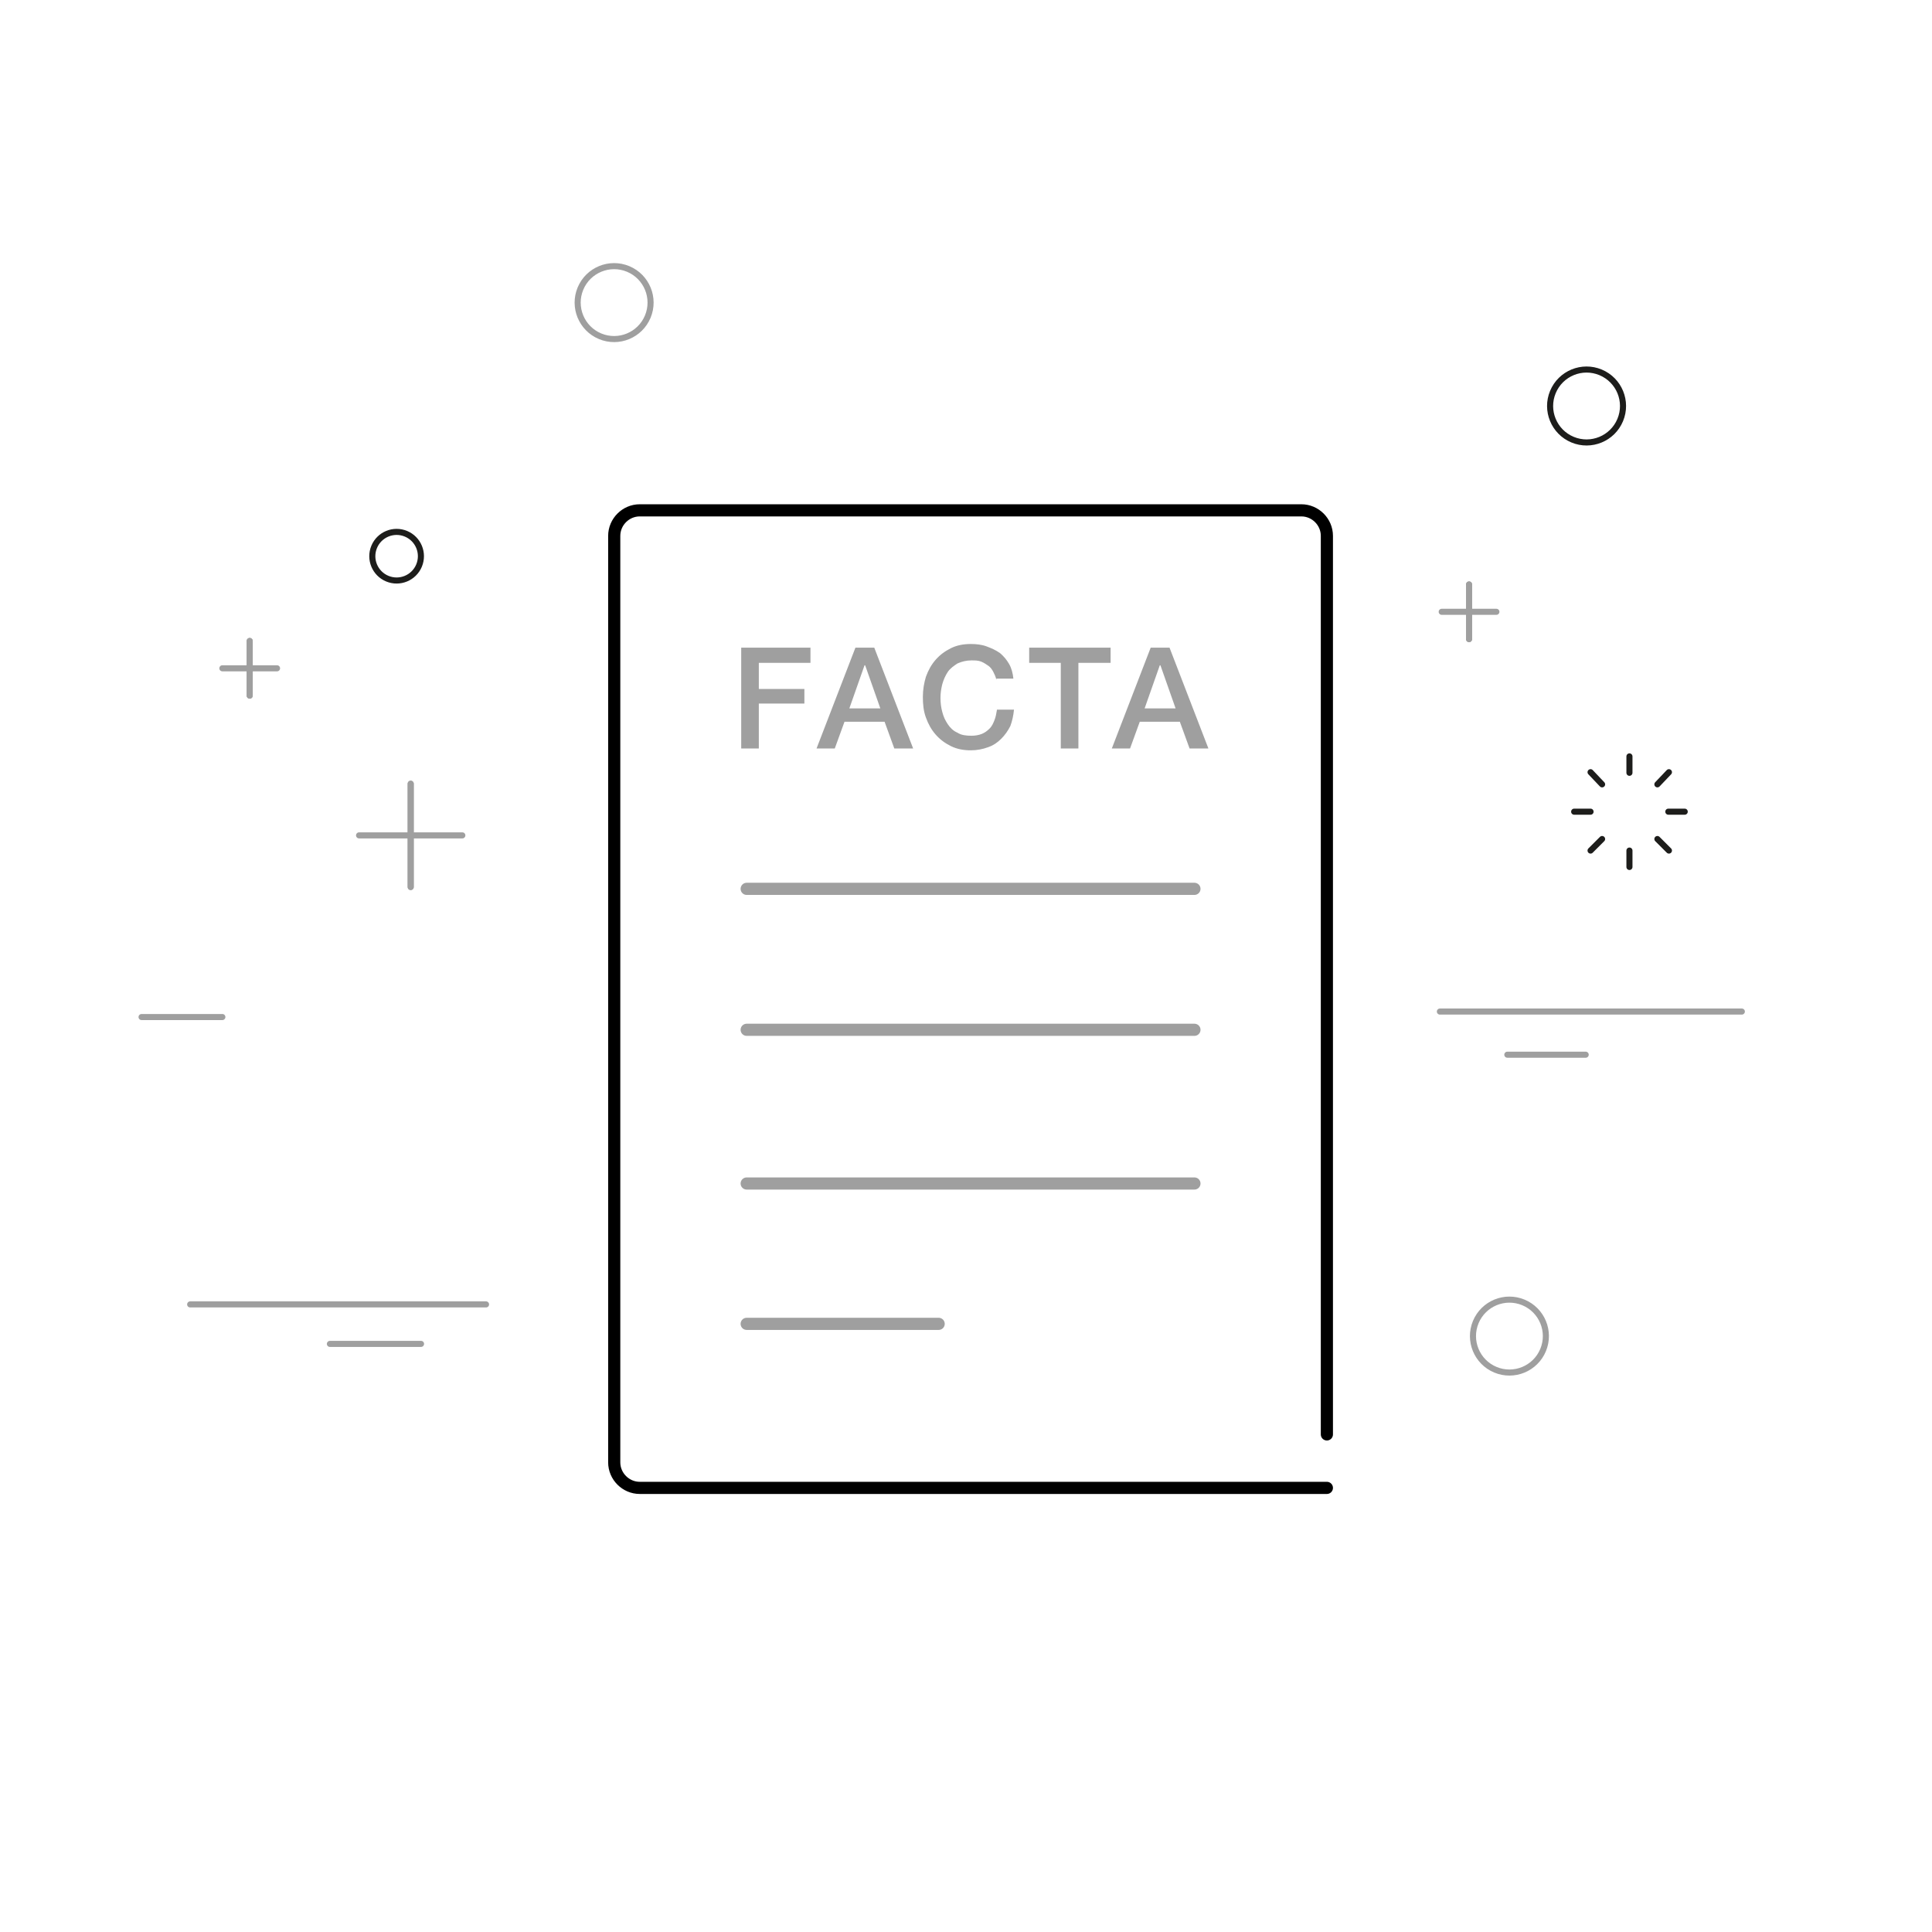 <?xml version="1.0" encoding="utf-8"?>
<!-- Generator: Adobe Illustrator 20.1.0, SVG Export Plug-In . SVG Version: 6.00 Build 0)  -->
<svg version="1.1" id="Layer_2" xmlns="http://www.w3.org/2000/svg" xmlns:xlink="http://www.w3.org/1999/xlink" x="0px" y="0px"
	 viewBox="0 0 318 318" enable-background="new 0 0 318 318" xml:space="preserve">
<line fill="none" stroke="#9F9F9F" stroke-linecap="round" stroke-linejoin="round" stroke-miterlimit="10" x1="23.3" y1="167.4" x2="36.6" y2="167.4"/>
<line fill="none" stroke="#9F9F9F" stroke-linecap="round" stroke-linejoin="round" stroke-miterlimit="10" x1="241.8" y1="96.2" x2="241.8" y2="105.2"/>
<line fill="none" stroke="#9F9F9F" stroke-linecap="round" stroke-linejoin="round" stroke-miterlimit="10" x1="241.8" y1="96.2" x2="241.8" y2="105.2"/>
<line fill="none" stroke="#9F9F9F" stroke-linecap="round" stroke-linejoin="round" stroke-miterlimit="10" x1="246.3" y1="100.7" x2="237.3" y2="100.7"/>
<line fill="none" stroke="#1D1D1B" stroke-linecap="round" stroke-miterlimit="10" x1="268.2" y1="124.5" x2="268.2" y2="127.2"/>
<line fill="none" stroke="#1D1D1B" stroke-linecap="round" stroke-miterlimit="10" x1="261.8" y1="127.1" x2="263.7" y2="129.1"/>
<line fill="none" stroke="#1D1D1B" stroke-linecap="round" stroke-miterlimit="10" x1="259.1" y1="133.6" x2="261.8" y2="133.6"/>
<line fill="none" stroke="#1D1D1B" stroke-linecap="round" stroke-miterlimit="10" x1="261.8" y1="140" x2="263.7" y2="138.1"/>
<line fill="none" stroke="#1D1D1B" stroke-linecap="round" stroke-miterlimit="10" x1="268.2" y1="142.7" x2="268.2" y2="140"/>
<line fill="none" stroke="#1D1D1B" stroke-linecap="round" stroke-miterlimit="10" x1="274.7" y1="140" x2="272.8" y2="138.1"/>
<line fill="none" stroke="#1D1D1B" stroke-linecap="round" stroke-miterlimit="10" x1="277.3" y1="133.6" x2="274.6" y2="133.6"/>
<line fill="none" stroke="#1D1D1B" stroke-linecap="round" stroke-miterlimit="10" x1="274.7" y1="127.1" x2="272.8" y2="129.1"/>
<ellipse transform="matrix(0.385 -0.923 0.923 0.385 99.001 282.011)" fill="none" stroke="#1D1D1B" stroke-linecap="round" stroke-miterlimit="10" cx="261" cy="66.8" rx="6" ry="6"/>
<ellipse transform="matrix(0.385 -0.923 0.923 0.385 16.231 123.857)" fill="none" stroke="#9F9F9F" stroke-linecap="round" stroke-miterlimit="10" cx="101" cy="49.8" rx="6" ry="6"/>
<ellipse transform="matrix(0.385 -0.923 0.923 0.385 -50.025 364.473)" fill="none" stroke="#9F9F9F" stroke-linecap="round" stroke-miterlimit="10" cx="248.3" cy="219.8" rx="6" ry="6"/>
<line fill="none" stroke="#9F9F9F" stroke-linecap="round" stroke-linejoin="round" stroke-miterlimit="10" x1="237" y1="166.5" x2="286.7" y2="166.5"/>
<line fill="none" stroke="#9F9F9F" stroke-linecap="round" stroke-linejoin="round" stroke-miterlimit="10" x1="248.1" y1="173.6" x2="261" y2="173.6"/>
<line fill="none" stroke="#9F9F9F" stroke-linecap="round" stroke-linejoin="round" stroke-miterlimit="10" x1="31.3" y1="214.7" x2="80" y2="214.7"/>
<line fill="none" stroke="#9F9F9F" stroke-linecap="round" stroke-linejoin="round" stroke-miterlimit="10" x1="54.3" y1="221.2" x2="69.3" y2="221.2"/>
<line fill="none" stroke="#9F9F9F" stroke-linecap="round" stroke-linejoin="round" stroke-miterlimit="10" x1="67.6" y1="129" x2="67.6" y2="146"/>
<line fill="none" stroke="#9F9F9F" stroke-linecap="round" stroke-linejoin="round" stroke-miterlimit="10" x1="67.6" y1="129" x2="67.6" y2="146"/>
<line fill="none" stroke="#9F9F9F" stroke-linecap="round" stroke-linejoin="round" stroke-miterlimit="10" x1="76.1" y1="137.5" x2="59.1" y2="137.5"/>
<line fill="none" stroke="#9F9F9F" stroke-linecap="round" stroke-linejoin="round" stroke-miterlimit="10" x1="41.1" y1="105.5" x2="41.1" y2="114.5"/>
<line fill="none" stroke="#9F9F9F" stroke-linecap="round" stroke-linejoin="round" stroke-miterlimit="10" x1="41.1" y1="105.5" x2="41.1" y2="114.5"/>
<line fill="none" stroke="#9F9F9F" stroke-linecap="round" stroke-linejoin="round" stroke-miterlimit="10" x1="45.6" y1="110" x2="36.6" y2="110"/>
<ellipse transform="matrix(0.385 -0.923 0.923 0.385 -44.275 116.501)" fill="none" stroke="#1D1D1B" stroke-linecap="round" stroke-miterlimit="10" cx="65.2" cy="91.5" rx="4" ry="4"/>
<g>
	<path fill="none" stroke="#000000" stroke-width="2" stroke-linecap="round" stroke-linejoin="round" stroke-miterlimit="10" d="
		M218.4,244.9h-92.9h-20.2c-2.3,0-4.2-1.9-4.2-4.2v-20.8V88.2c0-2.3,1.9-4.2,4.2-4.2h0H194h20.2c2.3,0,4.2,1.9,4.2,4.2V106v130.1"/>
	
		<line fill="none" stroke="#9F9F9F" stroke-width="2" stroke-linecap="round" stroke-linejoin="round" stroke-miterlimit="10" x1="122.9" y1="146.3" x2="196.6" y2="146.3"/>
	
		<line fill="none" stroke="#9F9F9F" stroke-width="2" stroke-linecap="round" stroke-linejoin="round" stroke-miterlimit="10" x1="122.9" y1="169.5" x2="196.6" y2="169.5"/>
	
		<line fill="none" stroke="#9F9F9F" stroke-width="2" stroke-linecap="round" stroke-linejoin="round" stroke-miterlimit="10" x1="122.9" y1="194.8" x2="196.6" y2="194.8"/>
	
		<line fill="none" stroke="#9F9F9F" stroke-width="2" stroke-linecap="round" stroke-linejoin="round" stroke-miterlimit="10" x1="122.9" y1="217.9" x2="154.5" y2="217.9"/>
	<g>
		<path fill="#9F9F9F" d="M122,106.6h11.4v2.5h-8.5v4.3h7.5v2.4h-7.5v7.4H122V106.6z"/>
		<path fill="#9F9F9F" d="M140.8,106.6h3.1l6.4,16.6h-3.1l-1.6-4.4H139l-1.6,4.4h-3L140.8,106.6z M139.8,116.6h5.1l-2.5-7.1h-0.1
			L139.8,116.6z"/>
		<path fill="#9F9F9F" d="M164,111.9c-0.1-0.5-0.3-0.9-0.5-1.3c-0.2-0.4-0.5-0.8-0.8-1s-0.7-0.5-1.2-0.7c-0.5-0.2-1-0.2-1.6-0.2
			c-0.9,0-1.6,0.2-2.3,0.5c-0.6,0.4-1.2,0.8-1.6,1.4c-0.4,0.6-0.7,1.3-0.9,2c-0.2,0.8-0.3,1.5-0.3,2.3c0,0.8,0.1,1.6,0.3,2.3
			c0.2,0.8,0.5,1.4,0.9,2c0.4,0.6,0.9,1.1,1.6,1.4c0.6,0.4,1.4,0.5,2.3,0.5c0.6,0,1.2-0.1,1.7-0.3c0.5-0.2,0.9-0.5,1.3-0.9
			c0.4-0.4,0.6-0.9,0.8-1.4c0.2-0.5,0.3-1.1,0.4-1.7h2.8c-0.1,1-0.3,1.9-0.6,2.7c-0.4,0.8-0.9,1.5-1.5,2.1c-0.6,0.6-1.3,1.1-2.2,1.4
			c-0.8,0.3-1.8,0.5-2.8,0.5c-1.2,0-2.3-0.2-3.3-0.7c-1-0.5-1.8-1.1-2.5-1.9c-0.7-0.8-1.2-1.7-1.6-2.8c-0.4-1.1-0.5-2.2-0.5-3.4
			c0-1.2,0.2-2.3,0.5-3.3c0.4-1.1,0.9-2,1.6-2.8c0.7-0.8,1.5-1.4,2.5-1.9c1-0.5,2.1-0.7,3.3-0.7c0.9,0,1.8,0.1,2.6,0.4
			c0.8,0.3,1.5,0.6,2.2,1.1c0.6,0.5,1.1,1.1,1.5,1.8c0.4,0.7,0.6,1.5,0.7,2.4H164z"/>
		<path fill="#9F9F9F" d="M169.4,106.6h13.4v2.5h-5.3v14.1h-2.9v-14.1h-5.2V106.6z"/>
		<path fill="#9F9F9F" d="M189.4,106.6h3.1l6.4,16.6h-3.1l-1.6-4.4h-6.6l-1.6,4.4h-3L189.4,106.6z M188.4,116.6h5.1l-2.5-7.1h-0.1
			L188.4,116.6z"/>
	</g>
</g>
</svg>

